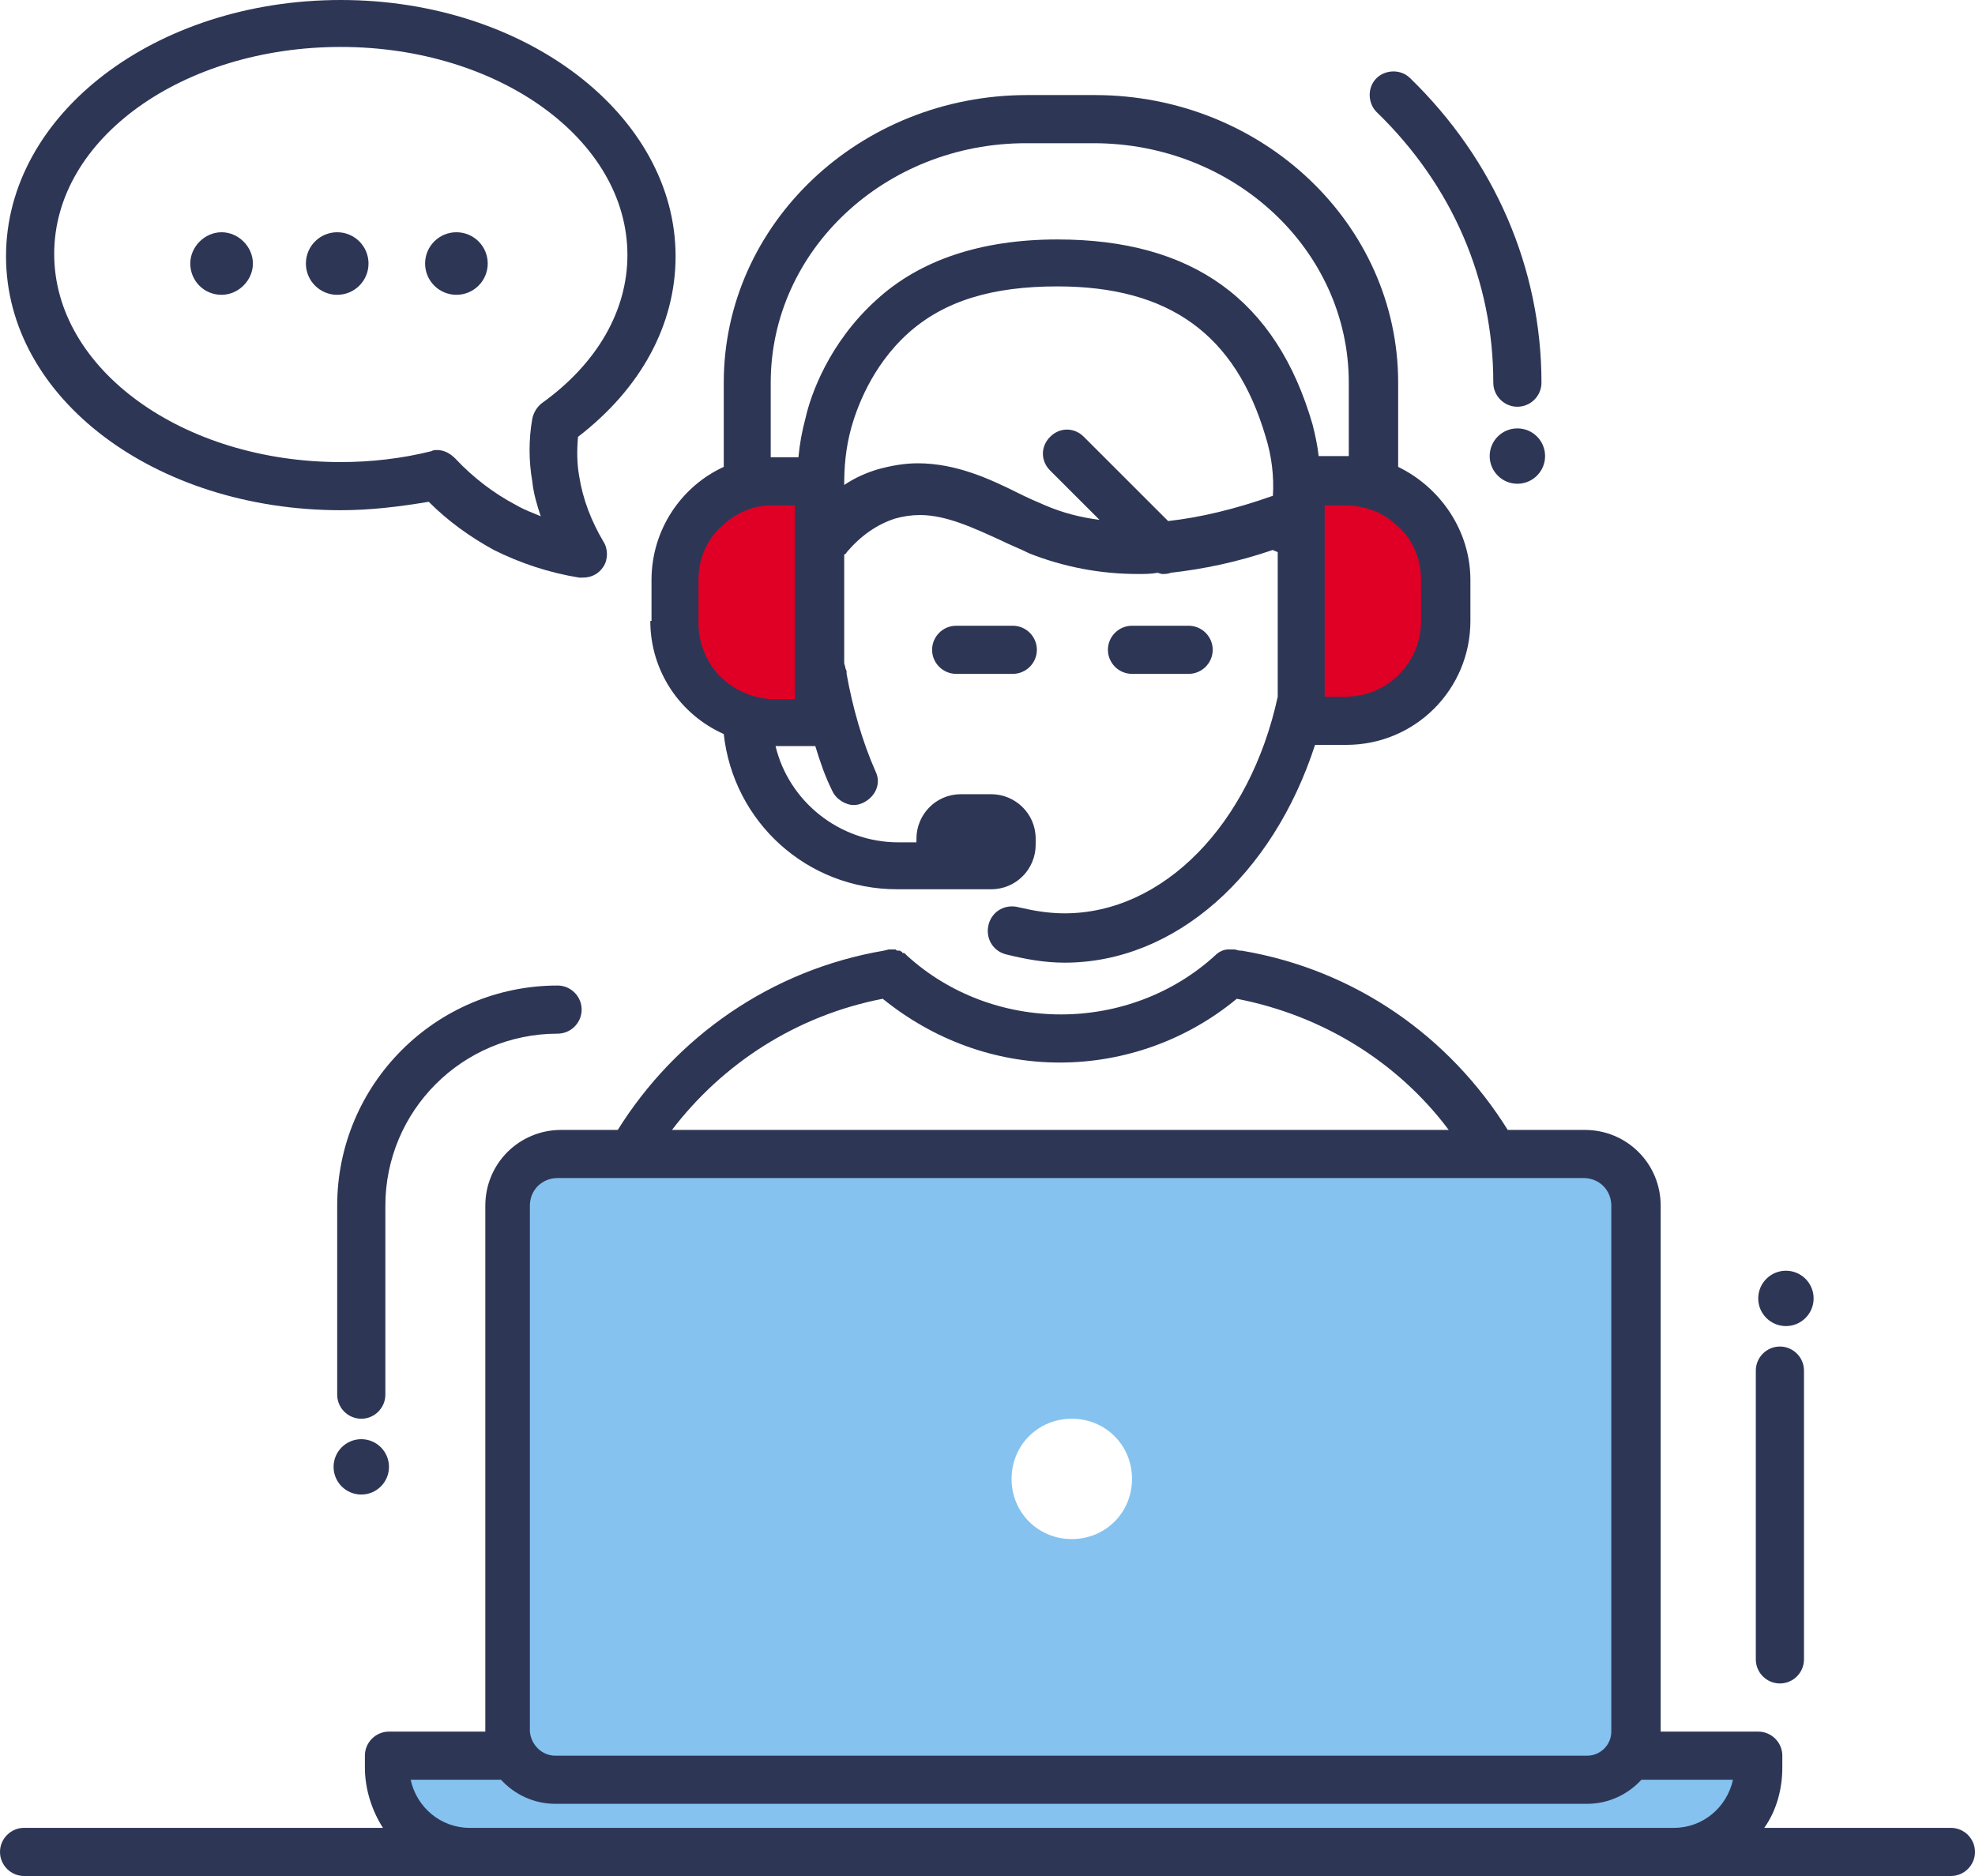 <?xml version="1.0" standalone="no"?>
<!-- Generator: Adobe Fireworks 10, Export SVG Extension by Aaron Beall (http://fireworks.abeall.com) . Version: 0.6.1  -->
<!DOCTYPE svg PUBLIC "-//W3C//DTD SVG 1.1//EN" "http://www.w3.org/Graphics/SVG/1.1/DTD/svg11.dtd">
<svg id="Untitled-P%E1gina%201" viewBox="0 0 100 95" style="background-color:#ffffff00" version="1.1"
	xmlns="http://www.w3.org/2000/svg" xmlns:xlink="http://www.w3.org/1999/xlink" xml:space="preserve"
	x="0px" y="0px" width="100px" height="95px"
>
	<g id="Capa%201">
		<g>
			<g id="atencion">
				<path id="st0" d="M 73.171 31.443 L 73.171 29.371 C 73.171 26.568 70.915 24.314 68.11 24.314 L 65.854 24.314 L 65.854 36.501 L 68.11 36.501 C 70.915 36.501 73.171 34.246 73.171 31.443 L 73.171 31.443 Z" fill="#e00025"/>
				<path id="st02" d="M 39.207 36.501 L 41.463 36.501 L 41.463 24.314 L 39.207 24.314 C 36.403 24.314 34.146 26.568 34.146 29.371 L 34.146 31.443 C 34.146 34.246 36.403 36.501 39.207 36.501 L 39.207 36.501 Z" fill="#e00025"/>
				<path id="st1" d="M 54.268 71.844 C 55.976 71.844 57.317 73.185 57.317 74.891 C 57.317 76.597 55.976 77.938 54.268 77.938 C 52.561 77.938 51.219 76.597 51.219 74.891 C 51.219 73.185 52.561 71.844 54.268 71.844 L 54.268 71.844 ZM 82.5 88.906 C 82.744 88.541 82.866 88.114 82.866 87.688 L 82.866 61.058 C 82.866 59.596 81.707 58.438 80.244 58.438 L 28.232 58.438 C 26.768 58.438 25.61 59.596 25.61 61.058 L 25.61 87.688 C 25.61 88.175 25.732 88.541 25.976 88.906 C 22.195 88.906 19.512 88.906 19.512 88.906 L 19.512 89.516 C 19.512 91.892 21.402 93.781 23.78 93.781 L 84.756 93.781 C 87.134 93.781 89.024 91.892 89.024 89.516 L 89.024 88.906 C 89.024 88.906 86.341 88.906 82.5 88.906 L 82.5 88.906 Z" fill="#85c2ef"/>
				<g>
					<path id="st2" d="M 48.415 31.687 C 47.744 31.687 47.195 32.236 47.195 32.906 C 47.195 33.576 47.744 34.124 48.415 34.124 L 51.281 34.124 C 51.951 34.124 52.5 33.576 52.5 32.906 C 52.5 32.236 51.951 31.687 51.281 31.687 L 48.415 31.687 L 48.415 31.687 Z" fill="#2e3656"/>
					<path id="st22" d="M 60.183 34.124 C 60.854 34.124 61.403 33.576 61.403 32.906 C 61.403 32.236 60.854 31.687 60.183 31.687 L 57.317 31.687 C 56.646 31.687 56.097 32.236 56.097 32.906 C 56.097 33.576 56.646 34.124 57.317 34.124 L 60.183 34.124 L 60.183 34.124 Z" fill="#2e3656"/>
					<path id="st23" d="M 23.78 92.562 C 22.317 92.562 21.098 91.527 20.793 90.125 L 25.366 90.125 C 26.037 90.856 27.012 91.344 28.11 91.344 L 80.366 91.344 C 81.463 91.344 82.439 90.856 83.11 90.125 L 87.744 90.125 C 87.439 91.527 86.219 92.562 84.756 92.562 L 23.78 92.562 L 23.78 92.562 ZM 26.829 61.058 C 26.829 60.266 27.439 59.657 28.232 59.657 L 29.817 59.657 L 32.5 59.657 L 37.805 59.657 L 40.244 59.657 L 67.866 59.657 L 70.305 59.657 L 74.878 59.657 L 77.561 59.657 L 80.183 59.657 C 80.976 59.657 81.585 60.266 81.585 61.058 L 81.585 87.688 C 81.585 88.358 81.037 88.906 80.366 88.906 L 28.11 88.906 C 27.439 88.906 26.89 88.358 26.829 87.688 L 26.829 61.058 L 26.829 61.058 ZM 44.695 50.577 C 47.256 52.649 50.366 53.807 53.658 53.807 C 56.951 53.807 60.122 52.649 62.622 50.577 C 67.012 51.43 70.793 53.807 73.354 57.219 L 34.024 57.219 C 36.585 53.868 40.305 51.43 44.695 50.577 L 44.695 50.577 ZM 98.781 92.562 L 89.329 92.562 C 89.939 91.71 90.244 90.612 90.244 89.516 L 90.244 88.906 C 90.244 88.236 89.695 87.688 89.024 87.688 L 84.085 87.688 L 84.085 61.058 C 84.085 58.926 82.378 57.219 80.244 57.219 L 76.341 57.219 C 73.415 52.527 68.659 49.115 62.866 48.14 L 62.805 48.14 L 62.805 48.14 C 62.683 48.14 62.561 48.079 62.5 48.079 C 62.378 48.079 62.317 48.079 62.195 48.079 C 61.951 48.079 61.707 48.201 61.524 48.384 C 59.39 50.334 56.585 51.37 53.719 51.37 C 50.854 51.37 48.049 50.334 45.915 48.384 C 45.915 48.384 45.915 48.384 45.854 48.323 C 45.793 48.262 45.793 48.262 45.732 48.262 C 45.732 48.262 45.671 48.262 45.671 48.201 C 45.61 48.201 45.61 48.14 45.549 48.14 L 45.488 48.14 C 45.427 48.14 45.366 48.14 45.366 48.079 L 45.305 48.079 C 45.244 48.079 45.183 48.079 45.183 48.079 C 45.122 48.079 45.122 48.079 45.061 48.079 L 45 48.079 L 44.756 48.14 C 39.024 49.115 34.207 52.527 31.28 57.219 L 28.415 57.219 C 26.28 57.219 24.573 58.926 24.573 61.058 L 24.573 87.688 L 19.695 87.688 C 19.024 87.688 18.476 88.236 18.476 88.906 L 18.476 89.516 C 18.476 90.612 18.841 91.71 19.39 92.562 L 1.22 92.562 C 0.549 92.562 0 93.111 0 93.781 C 0 94.452 0.549 95 1.22 95 L 23.78 95 L 84.756 95 L 98.781 95 C 99.451 95 100 94.452 100 93.781 C 100 93.111 99.451 92.562 98.781 92.562 L 98.781 92.562 Z" fill="#2e3656"/>
					<path id="st24" d="M 35.366 29.371 C 35.366 28.214 35.854 27.178 36.707 26.507 C 37.317 25.959 38.171 25.593 39.024 25.593 C 39.085 25.593 39.146 25.593 39.207 25.593 L 40.244 25.593 L 40.244 26.264 L 40.244 34.429 L 40.244 35.404 L 39.207 35.404 C 39.146 35.404 39.085 35.404 39.024 35.404 C 38.11 35.343 37.256 34.977 36.585 34.368 C 35.854 33.698 35.366 32.662 35.366 31.565 L 35.366 29.371 L 35.366 29.371 ZM 39.024 19.378 C 39.024 12.675 44.817 7.252 51.951 7.252 L 55.366 7.252 C 62.5 7.252 68.293 12.675 68.293 19.378 L 68.293 23.095 C 68.232 23.095 68.171 23.095 68.11 23.095 L 66.768 23.095 C 66.707 22.547 66.585 21.998 66.463 21.511 C 64.634 15.173 60.366 12.126 53.537 12.126 C 49.695 12.126 46.585 13.162 44.39 15.173 C 41.951 17.367 41.037 20.048 40.793 21.145 C 40.61 21.815 40.488 22.486 40.427 23.156 L 39.207 23.156 C 39.146 23.156 39.085 23.156 39.024 23.156 L 39.024 19.378 L 39.024 19.378 ZM 71.951 29.371 L 71.951 31.443 C 71.951 33.576 70.244 35.282 68.11 35.282 L 67.134 35.282 L 67.073 35.282 L 67.073 34.917 L 67.073 33.454 L 67.073 30.712 L 67.073 28.64 L 67.073 26.203 L 67.073 25.593 L 68.11 25.593 C 68.171 25.593 68.232 25.593 68.293 25.593 C 69.207 25.654 70 25.959 70.61 26.507 C 71.463 27.178 71.951 28.214 71.951 29.371 L 71.951 29.371 ZM 64.451 25.106 L 64.451 25.106 C 62.561 25.776 60.793 26.203 59.146 26.386 L 54.878 22.12 C 54.39 21.632 53.658 21.632 53.171 22.12 C 52.683 22.608 52.683 23.339 53.171 23.826 L 55.671 26.325 C 54.695 26.203 53.781 25.959 52.927 25.593 C 52.5 25.41 52.073 25.228 51.585 24.984 C 50.122 24.253 48.415 23.461 46.463 23.461 C 45.793 23.461 45.122 23.582 44.451 23.765 C 43.842 23.948 43.293 24.192 42.744 24.558 C 42.744 23.704 42.805 22.729 43.11 21.632 C 43.354 20.779 44.085 18.586 45.976 16.879 C 47.805 15.234 50.244 14.503 53.537 14.503 C 59.207 14.503 62.561 16.94 64.085 22.12 C 64.39 23.095 64.512 24.131 64.451 25.106 L 64.451 25.106 ZM 32.927 31.443 C 32.927 34.003 34.451 36.196 36.646 37.171 C 37.134 41.62 40.854 45.032 45.427 45.032 L 48.598 45.032 L 48.781 45.032 L 50.183 45.032 C 51.463 45.032 52.439 43.996 52.439 42.778 L 52.439 42.473 C 52.439 41.193 51.402 40.218 50.183 40.218 L 48.658 40.218 C 47.378 40.218 46.402 41.254 46.402 42.473 L 46.402 42.656 L 45.488 42.656 C 42.5 42.656 39.939 40.584 39.268 37.781 L 41.281 37.781 C 41.524 38.573 41.768 39.304 42.134 40.035 C 42.317 40.462 42.805 40.767 43.232 40.767 C 43.415 40.767 43.597 40.706 43.719 40.645 C 44.329 40.34 44.634 39.67 44.329 39.06 C 43.658 37.537 43.171 35.831 42.866 34.124 L 42.866 34.124 C 42.866 34.124 42.866 34.124 42.866 34.064 L 42.866 34.003 C 42.866 33.942 42.805 33.881 42.805 33.82 C 42.805 33.759 42.744 33.637 42.744 33.576 L 42.744 28.092 C 42.805 28.031 42.866 28.031 42.866 27.97 C 43.597 27.117 44.39 26.568 45.305 26.264 C 45.732 26.142 46.159 26.081 46.585 26.081 C 47.927 26.081 49.329 26.751 50.671 27.36 C 51.159 27.604 51.646 27.787 52.134 28.031 C 53.841 28.701 55.671 29.067 57.622 29.067 C 57.927 29.067 58.293 29.067 58.597 29.006 C 58.659 29.006 58.781 29.067 58.842 29.067 C 58.963 29.067 59.146 29.067 59.268 29.006 C 60.915 28.823 62.683 28.457 64.451 27.848 C 64.512 27.909 64.634 27.909 64.695 27.97 L 64.695 35.282 C 63.293 41.742 58.902 46.251 53.903 46.251 C 53.11 46.251 52.378 46.129 51.585 45.946 C 50.915 45.763 50.244 46.129 50.061 46.799 C 49.878 47.47 50.244 48.14 50.915 48.323 C 51.89 48.566 52.866 48.749 53.903 48.749 C 59.512 48.749 64.451 44.301 66.585 37.72 L 68.171 37.72 C 71.646 37.72 74.451 34.917 74.451 31.443 L 74.451 29.371 C 74.451 26.873 72.927 24.679 70.793 23.643 L 70.793 19.378 C 70.793 11.334 63.902 4.814 55.427 4.814 L 52.012 4.814 C 43.537 4.814 36.646 11.334 36.646 19.378 L 36.646 23.643 C 34.512 24.618 32.988 26.812 32.988 29.371 L 32.988 31.443 L 32.927 31.443 Z" fill="#2e3656"/>
					<path id="st25" d="M 28.232 52.344 C 28.902 52.344 29.451 51.796 29.451 51.126 C 29.451 50.455 28.902 49.907 28.232 49.907 C 22.073 49.907 17.073 54.904 17.073 61.058 L 17.073 70.625 C 17.073 71.296 17.622 71.844 18.293 71.844 C 18.963 71.844 19.512 71.296 19.512 70.625 L 19.512 61.058 C 19.512 56.245 23.415 52.344 28.232 52.344 L 28.232 52.344 Z" fill="#2e3656"/>
					<path id="st26" d="M 90.122 85.25 C 90.793 85.25 91.341 84.702 91.341 84.031 L 91.341 69.407 C 91.341 68.737 90.793 68.188 90.122 68.188 C 89.451 68.188 88.902 68.737 88.902 69.407 L 88.902 84.031 C 88.902 84.702 89.451 85.25 90.122 85.25 L 90.122 85.25 Z" fill="#2e3656"/>
					<path id="st27" d="M 89.024 65.751 C 89.024 64.977 89.652 64.349 90.427 64.349 C 91.201 64.349 91.829 64.977 91.829 65.751 C 91.829 66.525 91.201 67.152 90.427 67.152 C 89.652 67.152 89.024 66.525 89.024 65.751 Z" fill="#2e3656"/>
					<path id="st28" d="M 75.427 23.095 C 75.427 22.321 76.055 21.694 76.829 21.694 C 77.604 21.694 78.232 22.321 78.232 23.095 C 78.232 23.869 77.604 24.497 76.829 24.497 C 76.055 24.497 75.427 23.869 75.427 23.095 Z" fill="#2e3656"/>
					<path id="st29" d="M 16.89 74.282 C 16.89 73.508 17.518 72.88 18.293 72.88 C 19.067 72.88 19.695 73.508 19.695 74.282 C 19.695 75.056 19.067 75.683 18.293 75.683 C 17.518 75.683 16.89 75.056 16.89 74.282 Z" fill="#2e3656"/>
					<path id="st210" d="M 75.61 19.378 C 75.61 20.048 76.159 20.597 76.829 20.597 C 77.5 20.597 78.049 20.048 78.049 19.378 C 78.049 13.589 75.671 8.105 71.402 3.961 C 70.915 3.473 70.122 3.534 69.695 3.961 C 69.207 4.448 69.268 5.241 69.695 5.667 C 73.537 9.384 75.61 14.198 75.61 19.378 L 75.61 19.378 Z" fill="#2e3656"/>
					<path id="st211" d="M 17.256 2.377 C 25.244 2.377 31.768 7.069 31.768 12.918 C 31.768 15.722 30.244 18.403 27.439 20.414 C 27.195 20.597 27.012 20.901 26.951 21.206 C 26.768 22.242 26.768 23.339 26.951 24.375 C 27.012 24.984 27.195 25.593 27.378 26.142 C 26.951 25.959 26.585 25.837 26.159 25.593 C 25 24.984 23.963 24.192 23.049 23.217 C 22.805 22.973 22.5 22.79 22.134 22.79 C 22.012 22.79 21.951 22.79 21.829 22.851 C 20.366 23.217 18.78 23.4 17.256 23.4 C 9.268 23.4 2.744 18.707 2.744 12.858 C 2.744 7.008 9.268 2.377 17.256 2.377 L 17.256 2.377 ZM 17.256 25.837 C 18.78 25.837 20.244 25.654 21.707 25.41 C 22.683 26.386 23.78 27.178 25 27.848 C 26.341 28.518 27.805 29.006 29.329 29.25 C 29.39 29.25 29.451 29.25 29.512 29.25 C 29.939 29.25 30.305 29.067 30.549 28.701 C 30.793 28.335 30.793 27.787 30.549 27.421 C 29.939 26.386 29.512 25.289 29.329 24.131 C 29.207 23.461 29.207 22.79 29.268 22.12 C 32.439 19.683 34.207 16.453 34.207 12.979 C 34.207 5.85 26.646 0 17.256 0 C 7.866 0 0.305 5.789 0.305 12.979 C 0.305 20.17 7.866 25.837 17.256 25.837 L 17.256 25.837 Z" fill="#2e3656"/>
					<path id="st212" d="M 21.524 13.345 C 21.524 12.47 22.234 11.761 23.11 11.761 C 23.985 11.761 24.695 12.47 24.695 13.345 C 24.695 14.22 23.985 14.929 23.11 14.929 C 22.234 14.929 21.524 14.22 21.524 13.345 Z" fill="#2e3656"/>
					<path id="st213" d="M 15.488 13.345 C 15.488 12.47 16.198 11.761 17.073 11.761 C 17.949 11.761 18.659 12.47 18.659 13.345 C 18.659 14.22 17.949 14.929 17.073 14.929 C 16.198 14.929 15.488 14.22 15.488 13.345 Z" fill="#2e3656"/>
					<path id="st214" d="M 11.22 14.929 C 12.073 14.929 12.805 14.198 12.805 13.345 C 12.805 12.492 12.073 11.761 11.22 11.761 C 10.366 11.761 9.634 12.492 9.634 13.345 C 9.634 14.198 10.305 14.929 11.22 14.929 L 11.22 14.929 Z" fill="#2e3656"/>
				</g>
			</g>
		</g>
	</g>
</svg>